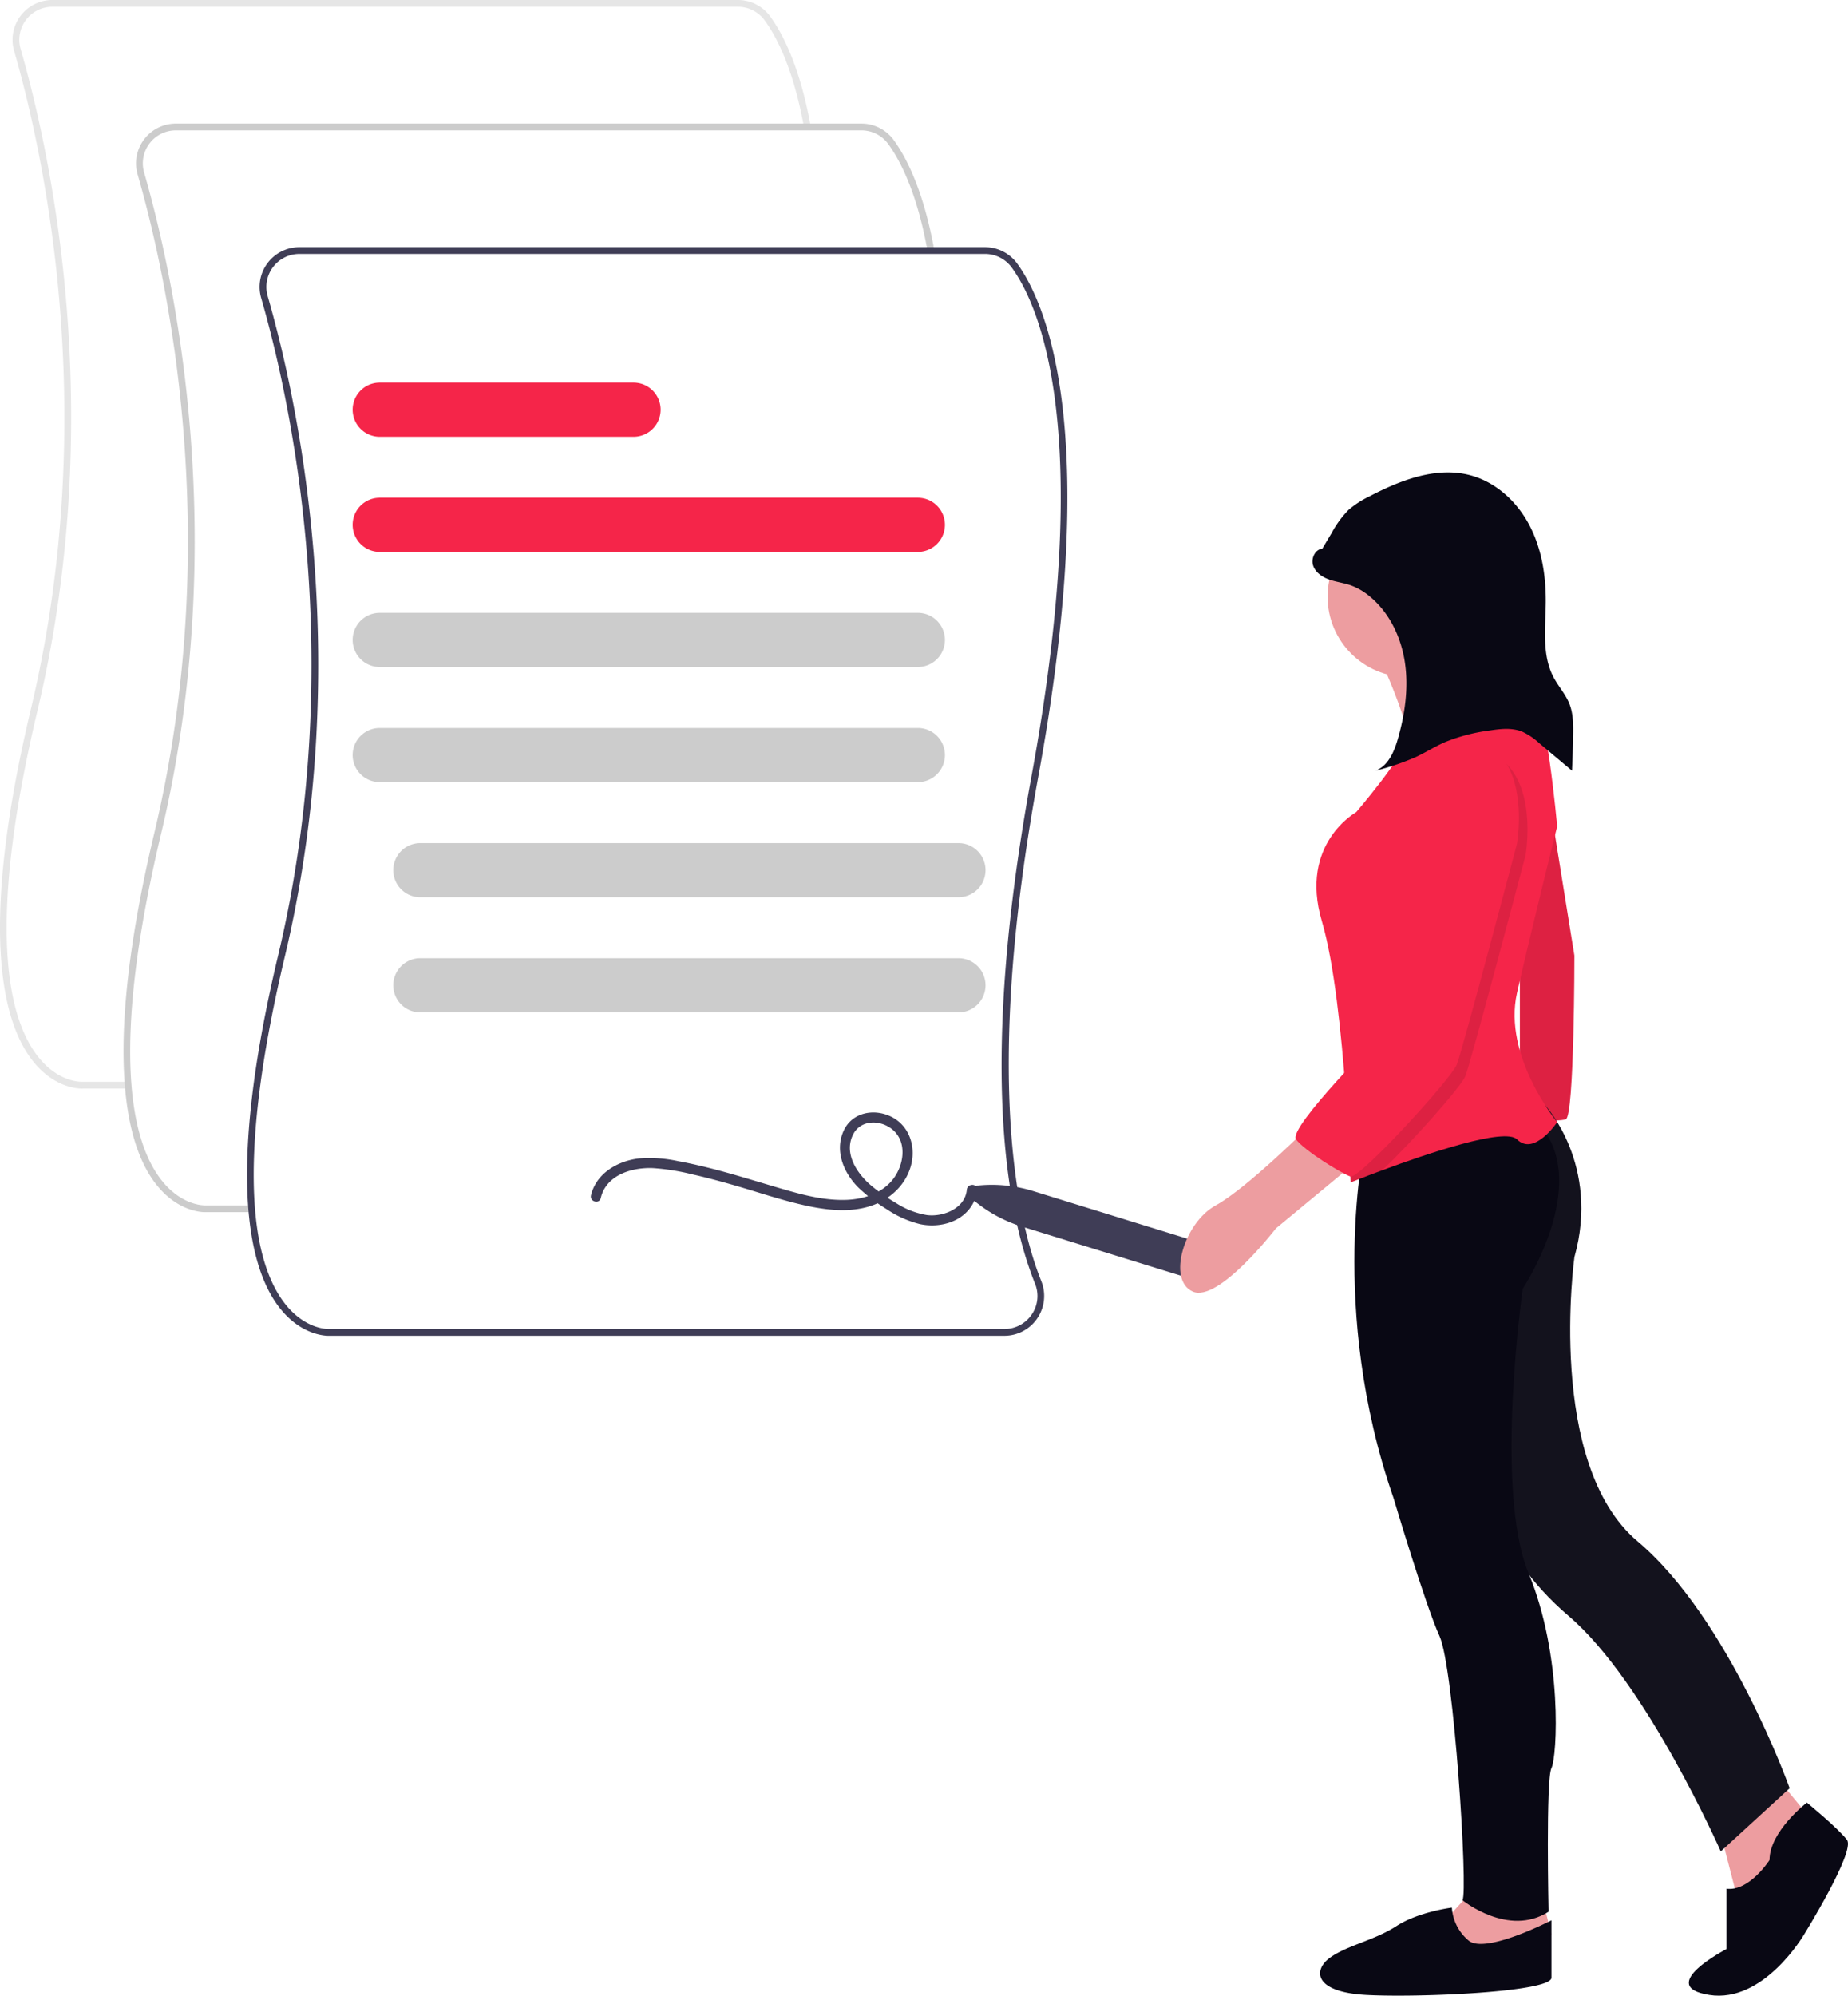 <svg xmlns="http://www.w3.org/2000/svg" xmlns:xlink="http://www.w3.org/1999/xlink" width="741.366" height="800.257" viewBox="0 0 741.366 800.257" role="img"><g transform="translate(-889.765 -73.35)"><path d="M391.365,594.337c.154,0,.251,0,.284-.006l18.417,0v-2.715H391.582c-.428.015-9.159.262-17.2-9.5-11.988-14.548-21.833-50.561-.654-139.514,28.478-119.61,4.726-225.278-6.808-265.158a13.241,13.241,0,0,1,12.74-16.906H654.7A13.3,13.3,0,0,1,665.425,166c4.886,6.721,11.591,19.633,15.787,42.979l2.672-.48c-4.287-23.854-11.21-37.145-16.263-44.1a16.023,16.023,0,0,0-12.922-6.578H379.657A15.957,15.957,0,0,0,364.309,178.2c11.474,39.672,35.1,144.793,6.774,263.775-21.477,90.2-11.152,127,1.291,141.98C380.581,593.837,389.624,594.337,391.365,594.337Z" transform="translate(531.112 -84.476)" fill="#e6e6e6"></path><path d="M354.864,630.837c.154,0,.251,0,.284-.006l18.417,0v-2.715H355.082c-.43.013-9.159.262-17.2-9.5-11.988-14.548-21.833-50.561-.654-139.514,28.478-119.61,4.726-225.278-6.808-265.158a13.241,13.241,0,0,1,12.74-16.906H618.2a13.3,13.3,0,0,1,10.726,5.459c4.886,6.721,11.591,19.633,15.787,42.979l2.673-.48c-4.287-23.854-11.21-37.145-16.263-44.1a16.023,16.023,0,0,0-12.922-6.578H343.157A15.957,15.957,0,0,0,327.809,214.7c11.474,39.672,35.1,144.793,6.774,263.775-21.477,90.2-11.152,127,1.291,141.98C344.081,630.337,353.124,630.837,354.864,630.837Z" transform="translate(617.169 -71.419)" fill="#ccc"></path><path d="M315.518,667.337c.154,0,.251,0,.284-.006l270.8,0a15.953,15.953,0,0,0,14.838-21.862c-9.826-24.549-23.055-83.445-1.265-202.083,25.731-140.09,2.695-190.719-8.4-205.985a16.023,16.023,0,0,0-12.922-6.578H303.811A15.957,15.957,0,0,0,288.463,251.2c11.474,39.672,35.1,144.793,6.774,263.775-21.477,90.2-11.153,127,1.291,141.98C304.735,666.837,313.778,667.337,315.518,667.337Zm263.334-433.8A13.3,13.3,0,0,1,589.579,239c10.893,14.982,33.47,64.841,7.929,203.9-20.817,113.334-10.721,173.265,1.415,203.583a13.017,13.017,0,0,1-1.327,12.307,13.256,13.256,0,0,1-10.99,5.831H315.736c-.428.021-9.159.263-17.2-9.5-11.988-14.548-21.833-50.561-.654-139.514,28.478-119.61,4.726-225.278-6.808-265.158a13.241,13.241,0,0,1,12.74-16.906Z" transform="translate(706.072 -58.361)" fill="#3f3d56"></path><path d="M535.008,326.549H319.129a10.862,10.862,0,1,1,0-21.724H535.008a10.862,10.862,0,1,1,0,21.724Z" transform="translate(722.968 -31.89)" fill="#F52549"></path><path d="M535.008,360.549H319.129a10.862,10.862,0,1,1,0-21.724H535.008a10.862,10.862,0,1,1,0,21.724Z" transform="translate(722.968 -19.727)" fill="#ccc"></path><path d="M535.008,394.549H319.129a10.862,10.862,0,1,1,0-21.724H535.008a10.862,10.862,0,1,1,0,21.724Z" transform="translate(722.968 -7.564)" fill="#ccc"></path><path d="M547.008,428.549H331.129a10.862,10.862,0,1,1,0-21.724H547.008a10.862,10.862,0,1,1,0,21.724Z" transform="translate(727.26 4.598)" fill="#ccc"></path><path d="M547.008,462.549H331.129a10.862,10.862,0,1,1,0-21.724H547.008a10.862,10.862,0,1,1,0,21.724Z" transform="translate(727.26 16.761)" fill="#ccc"></path><path d="M420.959,292.549H319.129a10.862,10.862,0,1,1,0-21.724h101.83a10.862,10.862,0,0,1,0,21.724Z" transform="translate(722.968 -44.053)" fill="#F52549"></path><path d="M382.634,520.686c2.192-9.28,12.488-12.322,20.907-11.982a89.24,89.24,0,0,1,15.764,2.495c5.409,1.21,10.766,2.643,16.1,4.163,9.774,2.787,19.446,6.158,29.381,8.337,8.271,1.814,17.258,2.878,25.506.374,7.928-2.408,14.654-8.318,16.812-16.489,2.033-7.7-.758-16.12-8.22-19.639-6.8-3.209-15.4-1.577-18.773,5.68-3.8,8.183,0,17.106,6.018,23.028a67.434,67.434,0,0,0,11.185,8.5,41.648,41.648,0,0,0,13.392,6c7.854,1.678,17.211-.794,21.261-8.3a14.025,14.025,0,0,0,1.591-5.481c.24-2.609-3.835-2.593-4.073,0-.687,7.472-9.437,10.971-15.981,10.152a32.483,32.483,0,0,1-12.39-4.809,72.6,72.6,0,0,1-10.262-7.241c-5.55-4.8-10.753-12.707-7.025-20.2,3.035-6.1,10.948-6.042,15.76-2.106,5.828,4.767,4.789,13.418.945,19.078-4.256,6.268-11.971,8.9-19.245,9.178-7.9.308-15.741-1.506-23.294-3.651-9.385-2.665-18.677-5.648-28.108-8.157-5.354-1.424-10.749-2.71-16.2-3.71a53.463,53.463,0,0,0-15.708-1.087c-8.5.982-17.175,5.929-19.268,14.791-.6,2.549,3.325,3.637,3.928,1.083Z" transform="translate(748.143 33.056)" fill="#3f3d56"></path><path d="M492.133,514a3.394,3.394,0,0,1,1.849-5.987,56.058,56.058,0,0,1,21.985,2.253l72.388,22.356a7.467,7.467,0,0,1-4.407,14.27L511.561,524.54A56.065,56.065,0,0,1,492.133,514Z" transform="translate(788.304 40.704)" fill="#3f3d56"></path><g transform="translate(1363.219 262.788)"><path d="M748.5,335.588s14.391,30.509,12.089,39.719A25.214,25.214,0,0,0,762.316,392l26.479-1.152,24.753-23.6s-37.415-25.9-35.114-38.568S748.5,335.588,748.5,335.588Z" transform="translate(-668.635 -261.563)" fill="#ed9da0"></path><path d="M807.862,376.12,819.374,447.5s0,64.471-3.454,65.623-18.42,0-18.42,0v-72.53l4.606-63.321Z" transform="translate(-661.223 -253.742)" fill="#F52549"></path><path d="M807.862,376.12,819.374,447.5s0,64.471-3.454,65.623-18.42,0-18.42,0v-72.53l4.606-63.321Z" transform="translate(-661.223 -253.742)" opacity="0.1"></path><path d="M706,644.026l9.21,35.69,13.815-10.362,12.664-28.782L725.572,621Z" transform="translate(-490.285 -102.581)" fill="#ed9da0"></path><path d="M903.722,733.12s-14.966,11.512-14.966,23.026c0,0-8.058,12.664-17.269,11.512v24.177s-28.782,14.966-6.908,18.42,37.992-24.177,37.992-24.177,20.723-33.387,17.269-37.992S903.722,733.12,903.722,733.12Z" transform="translate(-652.317 -199.735)" fill="#090814"></path><path d="M810.5,490.435s21.963,23.862,11.6,60.7c0,0-11.513,82.892,25.328,113.976s61.017,99.01,61.017,99.01l-27.631,25.328s-29.932-67.925-61.017-94.4-34.538-56.413-34.538-56.413V533.872L779.5,490.12Z" transform="translate(-663.945 -236.496)" fill="#090814"></path><path d="M810.5,490.435s21.963,23.862,11.6,60.7c0,0-11.513,82.892,25.328,113.976s61.017,99.01,61.017,99.01l-27.631,25.328s-29.932-67.925-61.017-94.4-34.538-56.413-34.538-56.413V533.872L779.5,490.12Z" transform="translate(-663.945 -236.496)" fill="#6f6f6f" opacity="0.1"></path><path d="M622.512,664,611,676.664l4.606,10.362,13.816,4.606,24.177-9.21-3.454-13.816Z" transform="translate(-504.656 -96.076)" fill="#ed9da0"></path><path d="M820.694,774.789s-26.639,13.816-33.3,8.059a18.679,18.679,0,0,1-6.641-13.146s-13.338,1.634-22.218,7.386-19.808,7.752-26.639,12.664-6.66,13.815,14.43,14.966,74.367-1.152,74.367-6.908Z" transform="translate(-671.753 -194.202)" fill="#090814"></path><path d="M744.054,504.028S729.088,570.8,755.566,646.79c0,0,12.664,42.6,18.42,55.261S785.5,804.515,783.2,807.969c0,0,18.42,14.966,34.538,4.605,0,0-1.152-52.959,1.152-57.563s4.606-44.9-9.21-78.287-2.3-113.976-2.3-113.976S835,521.3,814.281,497.12Z" transform="translate(-669.946 -235.437)" fill="#090814"></path><ellipse cx="32.236" cy="32.236" rx="32.236" ry="32.236" transform="translate(59.142 17.613)" fill="#ed9da0"></ellipse><path d="M823.19,518.661s-9.21,13.816-16.118,6.908c-4.87-4.87-36.046,5.71-54.034,12.376-7.53,2.786-12.745,4.893-12.745,4.893s-.495-15.956-1.957-36.162c-1.681-23.187-4.628-51.993-9.556-68.6-9.21-31.085,13.816-43.749,13.816-43.749s19.573-23.024,18.425-26.479,51.807-20.723,51.807-20.723c5.756,1.152,10.362,52.959,10.362,52.959s-10.362,41.446-16.118,66.775S823.19,518.661,823.19,518.661Z" transform="translate(-671.946 -258.129)" fill="#F52549"></path><path d="M731.364,497.12s-25.328,25.328-37.992,32.236-19.572,29.932-9.21,34.538,33.387-25.328,33.387-25.328l33.387-27.631Z" transform="translate(-679.13 -235.437)" fill="#ed9da0"></path><path d="M729.176,300.413c-2.945.262-4.628,3.971-3.677,6.771s3.682,4.631,6.472,5.609,5.773,1.314,8.566,2.284a25.211,25.211,0,0,1,7.614,4.422c7.957,6.517,12.67,16.447,14.169,26.623s0,20.6-2.823,30.493c-1.5,5.239-3.946,10.982-9.066,12.842a101.856,101.856,0,0,0,16.351-5.545c3.872-1.824,7.506-4.132,11.42-5.865a71.6,71.6,0,0,1,18.076-4.741c4.358-.68,8.965-1.2,13.058.448a26.249,26.249,0,0,1,6.844,4.615l13.168,11.063q.344-7.214.454-14.437c.064-4.185.048-8.491-1.495-12.381-1.523-3.842-4.414-6.973-6.348-10.624-4.787-9.038-3.227-19.917-3.138-30.14.092-10.585-1.611-21.374-6.511-30.757s-13.268-17.24-23.475-20.05c-13.756-3.79-28.259,1.846-40.9,8.455a37.1,37.1,0,0,0-8.248,5.369,40.087,40.087,0,0,0-6.706,9.143L726.718,304.5" transform="translate(-672.155 -269.821)" fill="#090814"></path><path d="M808.985,408.717s-21.874,82.892-24.176,88.649c-1.658,4.133-21.161,26.123-33.306,37.707-7.53,2.783-12.745,4.888-12.745,4.888S738.263,524,736.8,503.8c9.371-10.4,19.227-20.251,19.227-20.251s10.362-63.321,9.21-87.5,23.026-29.932,23.026-29.932C815.892,369.574,808.985,408.717,808.985,408.717Z" transform="translate(-670.405 -255.255)" opacity="0.1"></path><path d="M787.454,362.12s-24.177,5.756-23.026,29.932-9.21,87.5-9.21,87.5-39.143,39.143-35.69,43.749,18.252,13.658,21.79,14.888S781.7,499.119,784,493.365s24.177-88.648,24.177-88.648S815.084,365.574,787.454,362.12Z" transform="translate(-673.051 -255.86)" fill="#F52549"></path></g></g></svg>